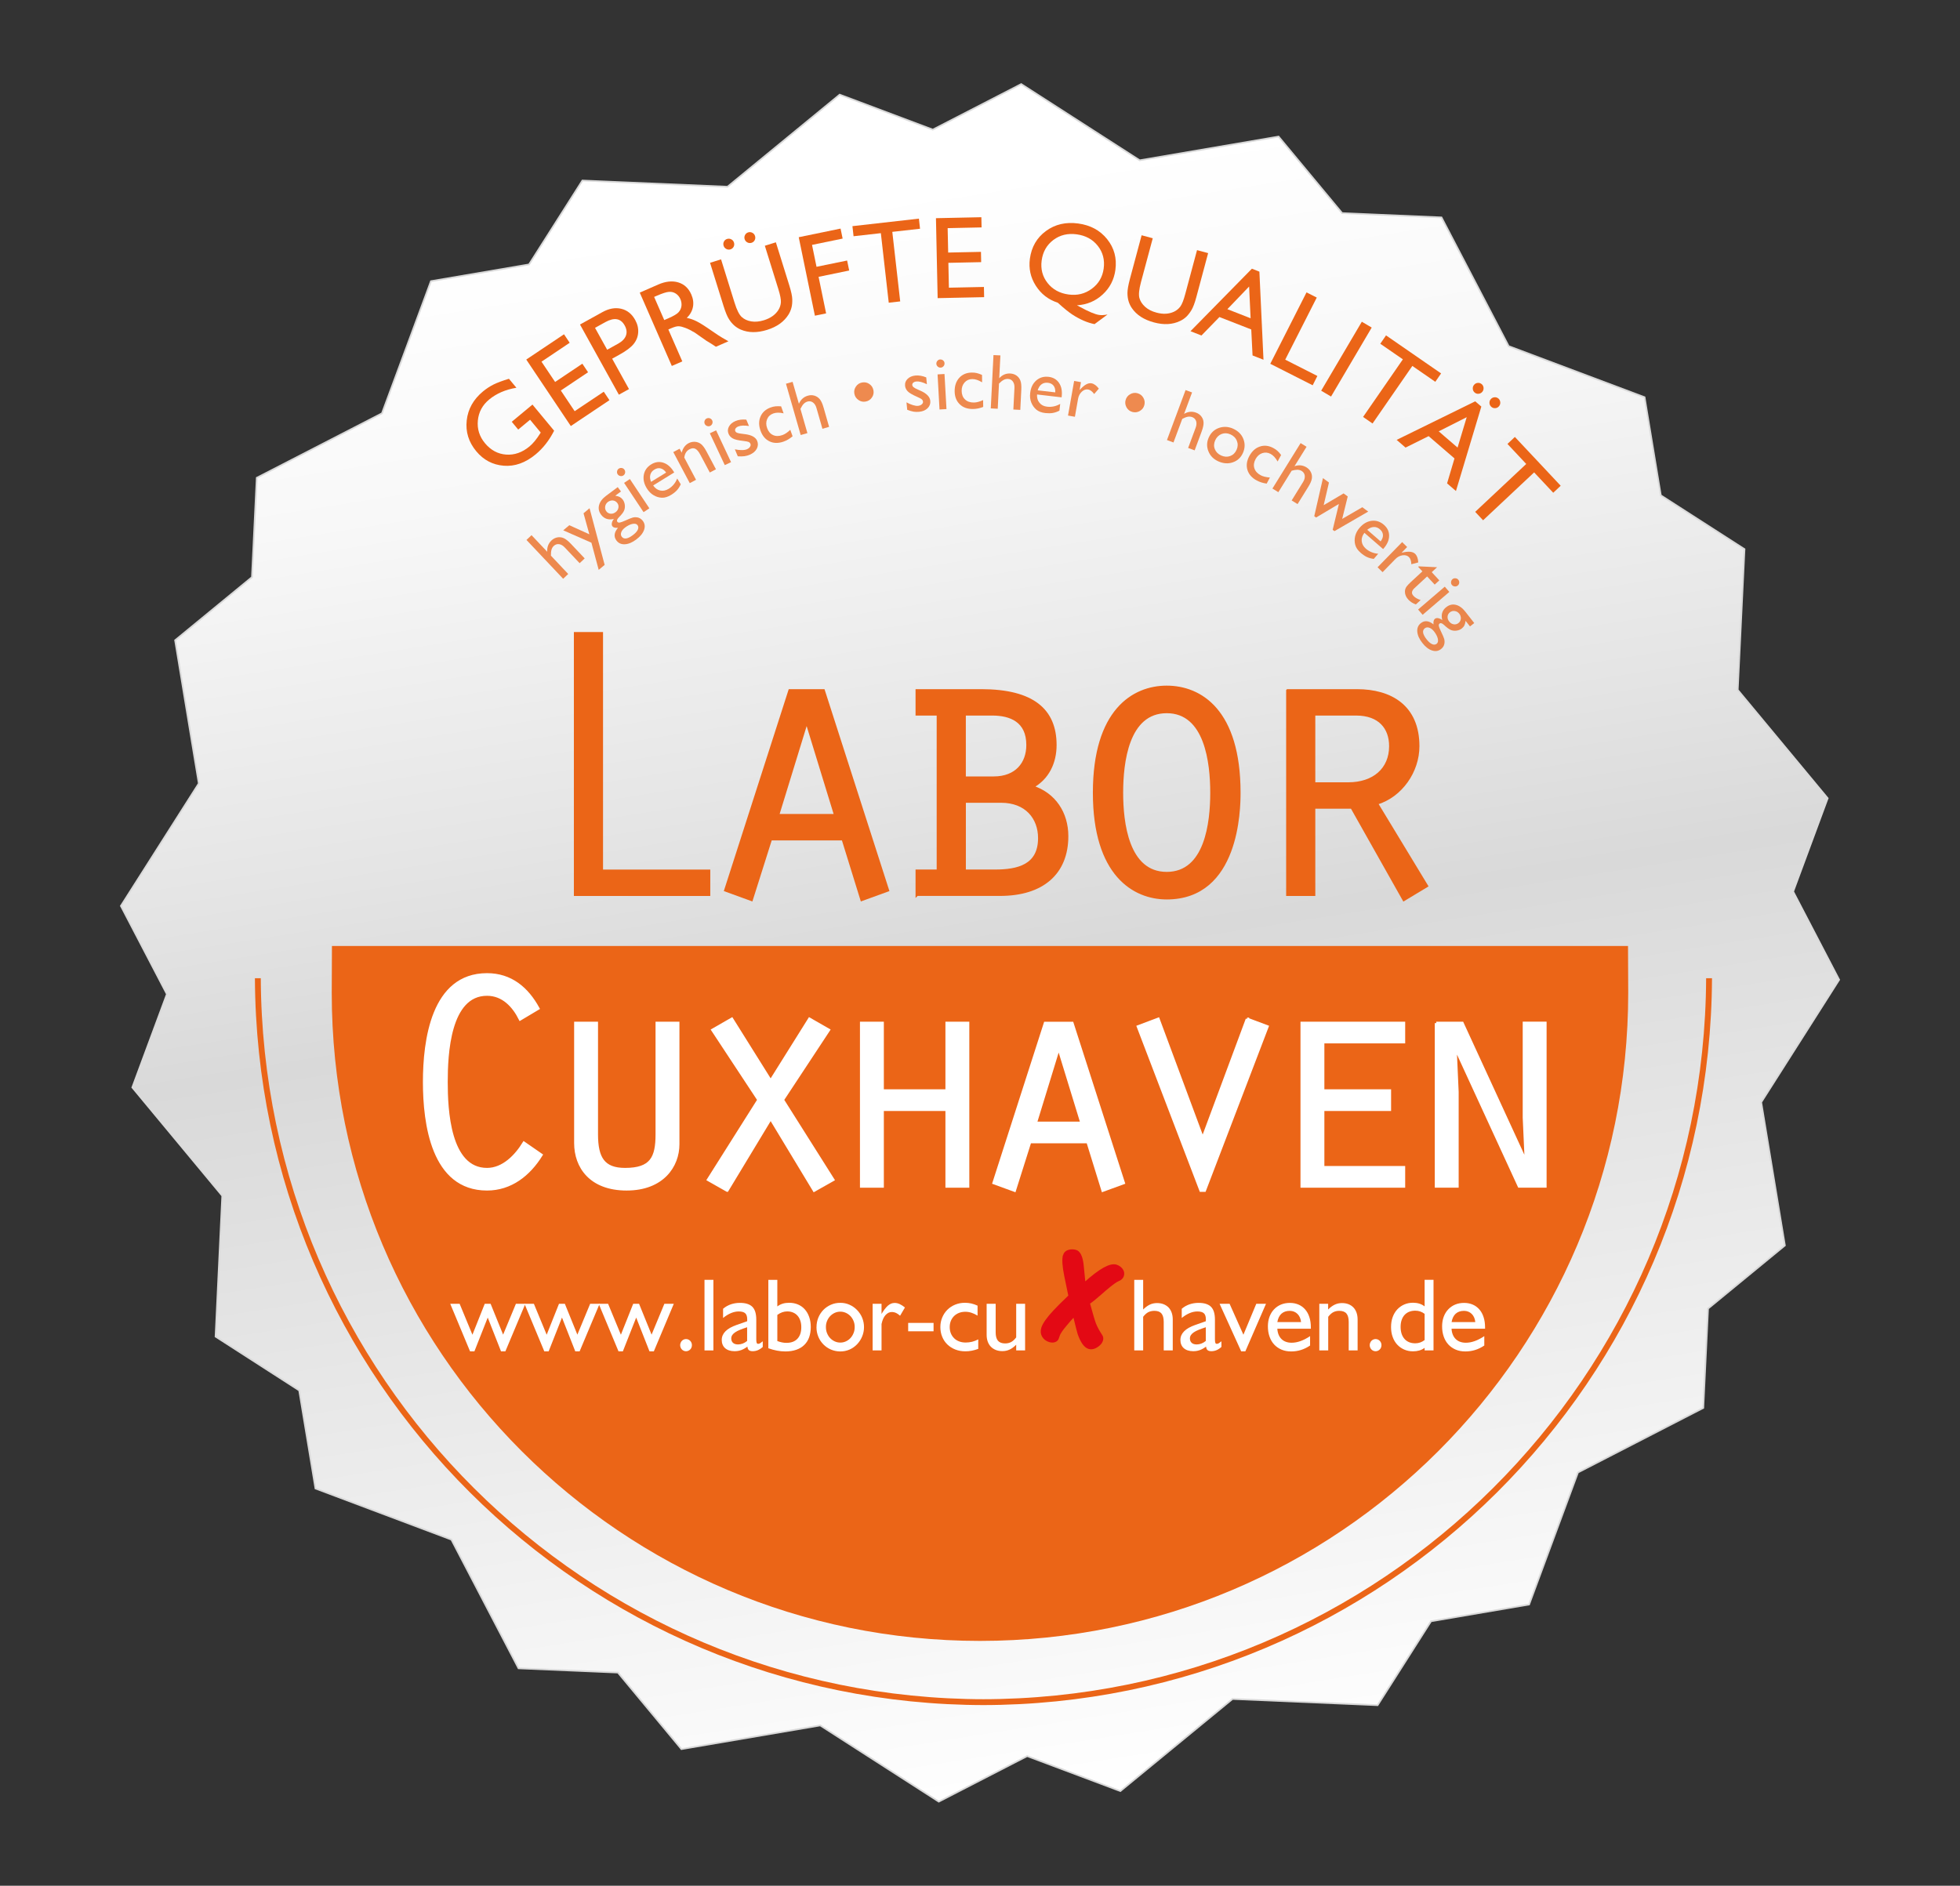 <svg xmlns="http://www.w3.org/2000/svg" xmlns:xlink="http://www.w3.org/1999/xlink" id="Ebene_1" viewBox="0 0 484.12 465.85"><rect x="0" y="0" width="484.12" height="465.85" fill="#333333" stroke="none"/><defs><style> .cls-1 { fill: none; stroke-width: 1.45px; } .cls-1, .cls-2 { stroke: #eb6517; } .cls-3 { fill: url(#Unbenannter_Verlauf_3); stroke: #d9d9d9; stroke-width: .41px; } .cls-4 { stroke: #fff; } .cls-4, .cls-2 { stroke-width: .72px; } .cls-4, .cls-5 { fill: #fff; } .cls-2, .cls-6 { fill: #eb6517; } .cls-7 { fill: #e30914; stroke: #e30914; stroke-width: .62px; } .cls-8 { opacity: .75; } </style><linearGradient id="Unbenannter_Verlauf_3" data-name="Unbenannter Verlauf 3" x1="275.29" y1="442.7" x2="208.84" y2="23.15" gradientUnits="userSpaceOnUse"><stop offset="0" stop-color="#fff"></stop><stop offset=".49" stop-color="#d9d9d9"></stop><stop offset=".6" stop-color="#e5e5e5"></stop><stop offset=".8" stop-color="#f8f8f8"></stop><stop offset=".94" stop-color="#fff"></stop></linearGradient></defs><g id="CUXHAFEN"><g><polygon class="cls-3" points="435.02 272.3 454.27 242.04 442.91 220.25 451.44 197.2 429.22 170.43 430.89 135.66 410.22 122.37 406.21 98.13 372.64 85.51 356.05 53.71 331.51 52.65 315.81 33.74 281.51 39.6 252.24 20.77 230.4 32.02 207.4 23.38 179.69 46.13 143.85 44.6 130.67 65.33 106.44 69.46 94.35 102.1 63.42 118.03 62.23 142.58 43.25 158.17 49.1 193.54 29.86 223.8 41.22 245.59 32.68 268.64 54.9 295.42 53.24 330.19 73.9 343.49 77.92 367.72 111.5 380.35 128.07 412.14 152.62 413.19 168.31 432.1 202.6 426.25 231.88 445.08 253.72 433.83 276.73 442.47 304.44 419.71 340.27 421.25 353.46 400.52 377.69 396.38 389.76 363.76 420.71 347.82 421.89 323.27 440.87 307.68 435.02 272.3"></polygon><path class="cls-6" d="M81.99,233.7c0,.64-.05,10.92-.05,11.55,0,88.43,71.68,160.12,160.11,160.12s160.12-71.68,160.12-160.12c0-.63-.04-10.91-.05-11.55H81.99Z"></path><g><path class="cls-2" d="M142.11,156.5h6.48v58.68h26.49v5.8h-32.97v-64.48Z"></path><path class="cls-2" d="M190.35,207.25l-4.74,14.98-6.38-2.32,15.85-49.3h8.31l15.85,49.3-6.38,2.32-4.64-14.98h-17.88ZM199.24,178.15l-7.16,23.3h14.31l-7.15-23.3Z"></path><path class="cls-2" d="M226.5,220.97v-5.8h5.22v-38.76h-5.22v-5.8h15.85c12.76,0,18.27,4.83,18.27,13.44,0,4.35-1.83,8.22-5.7,10.34,5.51,1.74,8.6,6.48,8.6,12.18,0,9.09-5.99,14.4-16.53,14.4h-20.49ZM245.45,192.17c5.6,0,8.41-3.58,8.41-8.12,0-5.99-4.25-7.64-8.8-7.64h-6.86v15.76h7.25ZM245.74,215.17c5.7,0,11.02-1.26,11.02-8.12,0-5.03-3.29-9.09-9.47-9.09h-9.08v17.21h7.54Z"></path><path class="cls-2" d="M306.06,195.84c0,4.06-.29,26-17.88,26-8.12,0-17.88-5.8-17.88-26s9.57-26.1,17.88-26.1,17.88,5.8,17.88,26.1ZM277.06,195.84c0,7.35,1.35,19.91,11.12,19.91s11.11-12.56,11.11-19.91-1.35-20.01-11.11-20.01-11.12,12.57-11.12,20.01Z"></path><path class="cls-2" d="M318.05,170.61h17.11c8.41,0,15.08,3.96,15.08,13.73,0,6.19-4.15,12.28-10.25,14.11l12.37,20.4-5.6,3.38-12.86-22.81h-9.38v21.56h-6.48v-50.36ZM333.03,193.62c6.28,0,10.44-3.58,10.44-9.28,0-4.54-2.71-7.93-8.51-7.93h-10.44v17.21h8.51Z"></path><path class="cls-4" d="M133.67,285.32c-3.02,4.87-7.51,8.43-13.38,8.43-13.46,0-15.47-16.24-15.47-26.45s2.01-26.53,15.47-26.53c5.88,0,9.9,3.4,12.61,8.35l-4.41,2.63c-1.62-3.25-4.25-6.11-8.2-6.11-9.44,0-10.06,14.85-10.06,21.66s.62,21.58,10.06,21.58c4.02,0,7.19-3.33,9.13-6.5l4.25,2.94Z"></path><path class="cls-4" d="M147.35,252.76v27.46c0,5.88,1.7,8.66,7.04,8.66,6.5,0,7.89-2.86,7.89-8.66v-27.46h5.18v29.93c0,5.33-3.79,11.06-12.68,11.06s-12.61-5.49-12.61-11.37v-29.62h5.18Z"></path><path class="cls-4" d="M179.6,294.06l-4.64-2.63,12.45-19.72-11.37-17.25,4.72-2.71,9.59,15.32,9.59-15.32,4.72,2.71-11.37,17.25,12.45,19.72-4.64,2.63-10.75-17.79-10.75,17.79Z"></path><path class="cls-4" d="M212.77,252.76h5.18v16.7h15.93v-16.7h5.18v40.29h-5.18v-18.95h-15.93v18.95h-5.18v-40.29Z"></path><path class="cls-4" d="M254.38,282.08l-3.79,11.99-5.1-1.86,12.68-39.44h6.65l12.68,39.44-5.1,1.86-3.71-11.99h-14.31ZM261.49,258.8l-5.72,18.64h11.44l-5.72-18.64Z"></path><path class="cls-4" d="M308.05,251.76l4.95,1.86-15.47,40.45h-.93l-15.47-40.45,4.95-1.86,10.98,29.55,10.99-29.55Z"></path><path class="cls-4" d="M321.58,252.76h25.14v4.64h-19.96v12.06h16.48v4.64h-16.48v14.31h19.96v4.64h-25.14v-40.29Z"></path><path class="cls-4" d="M354.75,252.76h6.42l15.62,33.95.15-.16-.47-10.44v-23.36h5.18v40.29h-6.42l-15.62-33.95-.15.15.47,10.52v23.28h-5.18v-40.29Z"></path></g><g><path class="cls-6" d="M126.41,104.19l5.11-4.24,5.35,6.45c-1.2,2.37-2.72,4.32-4.57,5.85-2.52,2.09-5.15,3.02-7.88,2.8-2.73-.22-4.99-1.41-6.78-3.57-1.89-2.27-2.67-4.81-2.36-7.62.31-2.81,1.64-5.18,3.99-7.14.86-.71,1.75-1.29,2.67-1.75.93-.45,2.18-.92,3.77-1.4l1.84,2.22c-2.69.45-4.93,1.42-6.72,2.9-1.67,1.38-2.6,3.11-2.8,5.19-.2,2.08.38,3.94,1.75,5.6,1.44,1.73,3.18,2.67,5.23,2.82,2.05.15,3.97-.52,5.77-2.01.87-.72,1.75-1.79,2.63-3.19l.15-.24-2.63-3.17-2.93,2.43-1.61-1.94Z"></path><path class="cls-6" d="M129.99,88.82l9.32-6.24,1.4,2.1-6.96,4.67,3.36,5.01,6.73-4.51,1.41,2.11-6.73,4.51,3.42,5.11,7.19-4.81,1.4,2.09-9.54,6.39-10.99-16.41Z"></path><path class="cls-6" d="M152.86,97.5l-9.6-17.33,5.49-3.04c1.65-.92,3.21-1.2,4.69-.85,1.48.35,2.63,1.27,3.46,2.78.56,1.01.8,2.04.73,3.09-.07,1.06-.45,2-1.13,2.84-.68.84-1.84,1.71-3.47,2.61l-1.83,1.01,4.16,7.51-2.49,1.38ZM149.53,79.57l-2.56,1.42,3,5.41,2.71-1.5c1.01-.56,1.65-1.23,1.93-2,.28-.78.18-1.6-.31-2.49-.98-1.78-2.57-2.05-4.77-.84Z"></path><path class="cls-6" d="M165.94,90.41l-7.92-18.12,4.54-1.99c1.83-.8,3.49-.98,4.96-.54,1.47.44,2.55,1.43,3.23,2.98.46,1.05.6,2.08.41,3.08-.19,1-.7,1.91-1.52,2.72.75.13,1.54.4,2.38.81.84.41,2.12,1.22,3.84,2.42,1.08.75,1.92,1.31,2.53,1.66l1.53.88-3.09,1.35-1.31-.85s-.13-.08-.25-.15l-.82-.5-1.38-.97-1.49-1.04c-.86-.51-1.61-.89-2.25-1.13-.64-.25-1.18-.39-1.63-.42-.44-.04-1.09.13-1.94.5l-.68.29,3.45,7.89-2.6,1.13ZM162.35,73.01l-.78.34,2.5,5.72.99-.43c1.32-.57,2.17-1.08,2.56-1.52.39-.44.62-.94.7-1.52.07-.57-.02-1.15-.27-1.73-.25-.57-.63-1.02-1.13-1.35-.51-.33-1.07-.47-1.7-.42-.63.05-1.58.35-2.86.91Z"></path><path class="cls-6" d="M188.92,60.71l2.72-.85,3.34,10.72c.45,1.45.69,2.58.71,3.38.02.81-.05,1.5-.21,2.09-.16.59-.4,1.15-.73,1.68-1.1,1.75-2.85,3.01-5.27,3.76-2.46.77-4.63.74-6.52-.07-.57-.25-1.09-.58-1.56-.98-.46-.4-.91-.91-1.33-1.57-.43-.65-.87-1.73-1.35-3.26l-3.34-10.69,2.72-.85,3.34,10.72c.55,1.78,1.14,2.95,1.76,3.52.62.57,1.41.93,2.37,1.09.96.16,2,.06,3.13-.29,1.6-.5,2.78-1.33,3.53-2.48.39-.62.61-1.27.65-1.95.04-.69-.17-1.77-.63-3.26l-3.34-10.72ZM179.59,59.03c.35-.11.7-.08,1.03.09.34.17.56.44.67.8.11.36.09.71-.08,1.03-.17.32-.43.54-.78.65-.36.11-.71.08-1.04-.1-.33-.18-.55-.44-.66-.79-.11-.36-.09-.7.08-1.03.17-.33.43-.54.77-.65ZM184.79,57.41c.35-.11.7-.08,1.03.09.34.17.56.44.67.8.11.36.09.7-.08,1.03-.17.32-.43.54-.78.65-.36.11-.71.08-1.04-.1-.33-.18-.55-.44-.66-.79-.11-.36-.08-.7.09-1.03.17-.33.43-.54.77-.65Z"></path><path class="cls-6" d="M197.29,58.6l10.33-2.13.51,2.47-7.56,1.56,1.11,5.41,7.56-1.55.51,2.47-7.56,1.56,1.86,9.03-2.77.57-3.99-19.38Z"></path><path class="cls-6" d="M210.55,55.87l16.42-1.86.28,2.5-6.85.77,1.95,17.18-2.83.32-1.95-17.18-6.74.76-.28-2.5Z"></path><path class="cls-6" d="M231.19,53.9l11.21-.24.05,2.52-8.38.18.13,6.03,8.1-.17.05,2.54-8.1.17.13,6.14,8.65-.18.05,2.52-11.48.24-.42-19.75Z"></path><path class="cls-6" d="M273.54,77.71l-3.19,2.36c-.87-.17-1.77-.45-2.69-.85-.92-.4-1.85-.9-2.77-1.5-.92-.6-2.13-1.58-3.62-2.94-2.32-.75-4.13-2.16-5.43-4.2-1.3-2.04-1.78-4.26-1.46-6.66.4-2.92,1.72-5.21,3.98-6.86,2.25-1.65,4.9-2.26,7.95-1.85,3.03.41,5.42,1.7,7.16,3.88,1.75,2.18,2.42,4.7,2.03,7.59-.33,2.42-1.38,4.45-3.14,6.07-1.76,1.63-3.88,2.52-6.35,2.67l.7.38c2.19,1.2,3.79,1.87,4.81,2.01.56.08,1.23.04,2.01-.11ZM265.94,57.89c-2.2-.3-4.12.16-5.76,1.39-1.63,1.23-2.6,2.92-2.89,5.08-.28,2.1.2,3.95,1.46,5.55,1.26,1.6,2.98,2.54,5.17,2.84,2.16.3,4.07-.17,5.75-1.41,1.67-1.23,2.65-2.89,2.94-4.99.29-2.14-.19-4.01-1.45-5.61-1.26-1.6-2.99-2.55-5.21-2.85Z"></path><path class="cls-6" d="M295.66,61.79l2.75.74-2.91,10.85c-.39,1.47-.8,2.55-1.21,3.23-.42.69-.85,1.24-1.29,1.66-.45.41-.95.76-1.51,1.02-1.87.9-4.02,1.02-6.46.36-2.49-.67-4.31-1.85-5.47-3.55-.35-.52-.61-1.07-.79-1.65-.18-.58-.28-1.26-.29-2.04,0-.77.19-1.93.6-3.47l2.9-10.82,2.75.74-2.91,10.84c-.48,1.8-.61,3.1-.39,3.91.22.81.7,1.54,1.42,2.19.72.65,1.66,1.13,2.8,1.43,1.62.44,3.06.36,4.3-.21.66-.31,1.19-.75,1.6-1.3.41-.56.81-1.59,1.21-3.09l2.91-10.85Z"></path><path class="cls-6" d="M309.22,66.38l1.85.73,1.01,21.76-2.7-1.06-.32-6.42-7.86-3.07-4.44,4.56-2.71-1.06,15.16-15.43ZM308.9,78.62l-.37-7.84-5.37,5.6,5.73,2.24Z"></path><path class="cls-6" d="M322.71,72.23l2.53,1.28-7.79,15.34,7.94,4.03-1.16,2.3-10.47-5.31,8.95-17.64Z"></path><path class="cls-6" d="M336.37,79.48l2.44,1.44-10.04,17.04-2.44-1.44,10.04-17.04Z"></path><path class="cls-6" d="M342.36,82.86l13.59,9.39-1.43,2.07-5.67-3.92-9.83,14.22-2.34-1.62,9.83-14.23-5.58-3.85,1.43-2.08Z"></path><path class="cls-6" d="M364.38,99.14l1.51,1.3-6.27,20.86-2.19-1.89,1.83-6.16-6.39-5.51-5.7,2.83-2.2-1.9,19.42-9.53ZM360.02,110.57l2.26-7.51-6.92,3.5,4.66,4.01ZM365.97,94.88c.28.24.44.55.47.93.03.38-.08.71-.32,1-.25.28-.55.44-.92.47-.36.03-.68-.07-.96-.31-.29-.25-.44-.56-.46-.93-.03-.38.08-.7.32-.98.25-.29.55-.44.92-.47.37-.03.69.08.96.31ZM370.1,98.44c.28.24.43.55.47.93.03.37-.08.71-.32.99-.25.29-.55.45-.92.47-.36.03-.68-.07-.96-.31-.29-.25-.44-.56-.47-.93-.03-.38.08-.7.32-.98.25-.28.55-.44.92-.47.37-.03.69.08.96.31Z"></path><path class="cls-6" d="M374.18,107.95l11.31,12.05-1.84,1.73-4.72-5.03-12.61,11.83-1.95-2.08,12.61-11.83-4.64-4.95,1.84-1.73Z"></path></g><path class="cls-1" d="M63.69,241.66c.43,98.84,80.68,178.84,179.62,178.84h-.79c98.94,0,179.18-79.99,179.62-178.84"></path><g class="cls-8"><path class="cls-6" d="M130.04,133.39l1.25-1.18,3.88,4.1c-.08-1.13.27-2.05,1.04-2.79.42-.4.9-.65,1.43-.76.53-.1,1.06-.05,1.57.17.51.22,1.11.69,1.81,1.42l3.4,3.6-1.25,1.18-3.69-3.9c-.44-.46-.9-.73-1.39-.8-.49-.06-.93.08-1.3.43-.28.26-.47.57-.57.95-.11.37-.15.86-.14,1.46l4.27,4.53-1.25,1.18-9.05-9.58Z"></path><path class="cls-6" d="M144.15,126.79l1.47-1.24,3.73,14-1.47,1.23-1.8-6.71-6.96-3.06,1.5-1.26,4.95,2.24-1.44-5.2Z"></path><path class="cls-6" d="M148.47,127.15c-.55-.74-.72-1.53-.5-2.36.22-.84.8-1.61,1.74-2.31l2.87-2.14.8,1.07-1.41,1.05c.48.07.86.19,1.13.33.27.15.52.37.74.66.27.37.43.8.49,1.3.06.51,0,.97-.19,1.4-.18.43-.61.98-1.27,1.64-.46.46-.59.84-.38,1.12.12.16.32.22.59.18.27-.04.7-.2,1.29-.46.99-.45,1.65-.71,1.97-.79.32-.08.66-.09,1-.04.58.08,1.06.38,1.44.88.5.66.59,1.41.3,2.24-.3.83-.93,1.62-1.92,2.35-.99.74-1.93,1.14-2.82,1.18-.89.05-1.58-.26-2.08-.93-.71-.94-.58-1.99.38-3.13-.69.05-1.14-.07-1.36-.36-.17-.22-.22-.5-.15-.83.06-.33.23-.67.51-1-1.36.31-2.42-.04-3.18-1.06ZM150.15,124.01c-.37.28-.59.64-.67,1.09-.08.45.02.85.28,1.21.27.36.62.55,1.05.6.43.04.84-.09,1.24-.38.39-.29.62-.65.7-1.09.08-.43-.01-.83-.28-1.18-.27-.36-.63-.57-1.07-.62-.44-.04-.86.08-1.26.37ZM154.37,130.35c-.46.35-.77.73-.92,1.14-.15.42-.11.78.12,1.09.53.71,1.45.59,2.74-.38.61-.45,1.02-.9,1.22-1.33.2-.43.18-.81-.06-1.14-.24-.32-.65-.42-1.23-.31-.58.11-1.2.42-1.87.92Z"></path><path class="cls-6" d="M152.83,115.78c.24-.16.49-.21.77-.16.28.05.49.19.65.43.15.23.2.48.15.76-.06.28-.2.5-.44.65-.22.15-.47.19-.75.13-.28-.06-.5-.2-.65-.43-.15-.22-.19-.47-.14-.75.06-.28.19-.5.41-.64ZM154.15,119.29l1.43-.95,4.81,7.23-1.43.95-4.81-7.23Z"></path><path class="cls-6" d="M166.53,116.72l-5.2,3.21c.47.68,1.06,1.1,1.75,1.25.69.15,1.39,0,2.08-.42.96-.59,1.67-1.44,2.11-2.55l.88,1.43c-.27.58-.58,1.07-.94,1.46-.36.4-.84.79-1.43,1.15-.82.5-1.58.74-2.29.71-.71-.03-1.4-.23-2.05-.62-.65-.38-1.21-.95-1.68-1.7-.69-1.13-.94-2.23-.74-3.33.2-1.1.81-1.96,1.83-2.59.98-.6,1.97-.74,2.98-.42,1.01.33,1.87,1.06,2.58,2.22l.12.19ZM160.82,119.03l3.72-2.29c-.4-.56-.85-.9-1.36-1.03-.51-.13-1.02-.03-1.55.3-.53.32-.86.74-1,1.27-.14.52-.08,1.11.18,1.75Z"></path><path class="cls-6" d="M167.86,110.85l.52.98c.28-1.11.85-1.89,1.71-2.35.48-.25.99-.36,1.53-.34.54.03,1.04.2,1.48.52.44.32.91.94,1.41,1.88l2.33,4.39-1.52.8-2.32-4.37c-.42-.78-.83-1.28-1.25-1.49-.42-.21-.91-.17-1.47.13-.72.38-1.14,1.06-1.26,2.05l2.9,5.48-1.55.82-4.07-7.67,1.55-.82Z"></path><path class="cls-6" d="M174.55,103.38c.26-.12.52-.14.78-.04.26.09.46.26.58.52.12.25.13.51.03.78-.1.27-.27.46-.53.58-.24.11-.49.12-.76.02-.27-.1-.46-.27-.58-.52-.11-.24-.12-.49-.03-.77.1-.27.26-.46.5-.57ZM175.33,107.04l1.55-.73,3.69,7.86-1.55.73-3.69-7.86Z"></path><path class="cls-6" d="M182.23,112.71l-.72-1.71c.58.13,1.14.19,1.69.19.55,0,.99-.07,1.3-.21.33-.14.58-.34.75-.6.17-.26.2-.51.11-.73-.1-.24-.26-.39-.48-.48-.22-.09-.64-.17-1.27-.24-1.26-.14-2.14-.34-2.62-.62-.48-.27-.83-.64-1.03-1.12-.26-.62-.23-1.22.09-1.81.32-.59.85-1.04,1.6-1.36.78-.33,1.68-.45,2.69-.35l.66,1.57c-1.18-.17-2.07-.13-2.66.12-.31.13-.53.3-.66.51-.13.21-.15.42-.06.64.08.18.24.33.48.42.24.1.63.17,1.16.23l.7.09c1.65.19,2.67.75,3.06,1.66.27.65.24,1.3-.09,1.94-.34.64-.91,1.12-1.71,1.47-.48.2-.92.33-1.33.38-.42.06-.96.07-1.64.03Z"></path><path class="cls-6" d="M195.2,106.18l.57,1.6c-.7.59-1.44,1.03-2.22,1.31-1.28.45-2.44.44-3.47-.05-1.03-.49-1.78-1.37-2.23-2.64-.46-1.29-.46-2.46,0-3.51.46-1.05,1.3-1.8,2.5-2.23.42-.15.81-.24,1.18-.28.37-.04.83-.04,1.4,0l.62,1.73c-1-.23-1.86-.22-2.55.03-.73.26-1.24.73-1.52,1.41-.29.68-.29,1.42,0,2.21.3.84.79,1.41,1.47,1.72.68.31,1.45.31,2.31,0,.62-.22,1.27-.66,1.95-1.31Z"></path><path class="cls-6" d="M194.12,94.8l1.65-.47,1.56,5.42c.45-1.04,1.18-1.7,2.21-2,.55-.16,1.09-.17,1.62-.01.52.16.96.45,1.32.87.36.43.67,1.12.95,2.09l1.36,4.75-1.65.48-1.48-5.16c-.17-.61-.47-1.06-.87-1.35-.41-.29-.85-.36-1.34-.22-.36.11-.68.3-.95.58-.26.28-.53.69-.79,1.24l1.72,5.98-1.66.47-3.64-12.68Z"></path><path class="cls-6" d="M211.03,97.29c-.12-.65,0-1.25.38-1.8.38-.55.88-.88,1.53-1,.66-.12,1.26,0,1.8.38.54.37.87.89,1,1.54.12.65,0,1.25-.38,1.79-.37.55-.89.88-1.54,1-.64.12-1.24,0-1.79-.39-.55-.38-.88-.89-1-1.53Z"></path><path class="cls-6" d="M224.08,101.23l-.18-1.84c.52.29,1.04.52,1.56.68.53.16.96.23,1.3.19.36-.04.65-.15.9-.36.24-.2.35-.42.32-.66-.03-.25-.13-.45-.31-.6-.18-.15-.56-.35-1.15-.61-1.16-.51-1.94-.96-2.32-1.36-.38-.4-.6-.86-.65-1.37-.06-.67.14-1.23.62-1.7.48-.47,1.12-.75,1.94-.83.85-.08,1.74.08,2.67.46l.16,1.69c-1.07-.52-1.93-.74-2.58-.68-.33.03-.59.13-.78.29-.19.16-.27.36-.25.59.02.2.13.38.33.54.2.17.55.36,1.04.57l.65.29c1.52.67,2.33,1.5,2.43,2.5.07.71-.15,1.32-.66,1.82-.51.51-1.2.8-2.07.89-.51.05-.97.04-1.39-.03-.41-.07-.93-.22-1.57-.46Z"></path><path class="cls-6" d="M232.22,88.8c.28-.01.53.07.74.25.21.18.33.42.34.7.01.28-.07.52-.26.73-.19.21-.43.33-.71.34-.26.01-.5-.08-.71-.26-.21-.2-.33-.42-.34-.7-.01-.26.08-.5.26-.72.19-.22.42-.33.68-.34ZM231.58,92.49l1.71-.1.49,8.67-1.72.1-.48-8.67Z"></path><path class="cls-6" d="M242.83,98.83l.02,1.7c-.86.33-1.7.5-2.53.51-1.36.01-2.45-.37-3.27-1.17-.82-.8-1.24-1.87-1.25-3.22-.01-1.36.37-2.47,1.14-3.32.78-.84,1.81-1.28,3.09-1.29.44,0,.85.03,1.21.12.36.08.8.23,1.32.46l.02,1.83c-.88-.54-1.69-.81-2.43-.8-.77,0-1.41.29-1.9.84-.49.55-.73,1.24-.72,2.09.01.88.29,1.59.83,2.1.54.52,1.27.77,2.19.76.66,0,1.42-.21,2.27-.6Z"></path><path class="cls-6" d="M245.39,87.72l1.71.08-.29,5.64c.76-.84,1.67-1.23,2.73-1.17.58.03,1.09.2,1.54.51.44.31.76.73.96,1.25.2.52.27,1.28.22,2.29l-.25,4.94-1.71-.09.27-5.36c.03-.63-.1-1.16-.39-1.56-.29-.4-.69-.62-1.2-.64-.38-.02-.74.06-1.08.24-.34.18-.73.48-1.15.91l-.31,6.22-1.72-.09.67-13.17Z"></path><path class="cls-6" d="M262.22,98.16l-6.07-.71c-.05.83.15,1.52.6,2.06.45.55,1.08.87,1.89.96,1.13.13,2.2-.1,3.23-.69l-.19,1.67c-.57.29-1.12.48-1.65.57-.53.09-1.15.09-1.84.02-.95-.11-1.7-.4-2.24-.86-.54-.47-.95-1.05-1.23-1.75-.28-.71-.37-1.5-.26-2.37.15-1.32.65-2.33,1.49-3.07.84-.73,1.85-1.03,3.04-.9,1.14.13,2.01.64,2.6,1.52.59.88.8,1.99.65,3.34l-.03.22ZM256.31,96.43l4.34.5c.04-.69-.1-1.23-.42-1.65-.32-.41-.79-.65-1.4-.72-.61-.07-1.14.06-1.57.38-.43.32-.75.82-.95,1.49Z"></path><path class="cls-6" d="M267,94.41l-.34,1.96.12-.13c1.05-1.18,1.99-1.69,2.8-1.55.64.11,1.25.55,1.83,1.32l-1.15,1.33c-.49-.66-.99-1.04-1.49-1.12-.54-.1-1.06.08-1.55.53-.49.45-.8,1.03-.93,1.74l-.79,4.47-1.7-.3,1.51-8.55,1.7.3Z"></path><path class="cls-6" d="M278.02,98.85c.17-.64.54-1.12,1.12-1.46.57-.33,1.18-.42,1.81-.25.65.18,1.13.55,1.46,1.12.33.57.41,1.18.24,1.82-.17.64-.54,1.12-1.12,1.45-.57.33-1.18.41-1.82.24-.64-.17-1.12-.54-1.45-1.12-.33-.58-.41-1.18-.24-1.81Z"></path><path class="cls-6" d="M292.83,96.36l1.61.59-1.97,5.29c.98-.57,1.96-.67,2.96-.3.54.2.98.52,1.31.95.33.43.51.93.54,1.48.03.55-.13,1.31-.48,2.25l-1.72,4.64-1.61-.6,1.87-5.03c.22-.6.25-1.13.1-1.6-.16-.47-.48-.8-.95-.98-.36-.13-.72-.16-1.1-.1-.38.07-.84.25-1.37.53l-2.17,5.83-1.61-.6,4.6-12.36Z"></path><path class="cls-6" d="M304.65,105.94c1.2.55,2.03,1.39,2.47,2.52.44,1.14.4,2.3-.13,3.47-.52,1.14-1.35,1.9-2.5,2.29-1.15.39-2.34.3-3.57-.25-1.19-.54-2-1.37-2.45-2.5-.45-1.13-.42-2.26.1-3.41.53-1.16,1.36-1.94,2.52-2.35,1.16-.4,2.34-.33,3.56.22ZM303.92,107.31c-.75-.34-1.48-.37-2.18-.1-.71.28-1.23.79-1.58,1.55-.34.76-.38,1.49-.1,2.19.28.7.8,1.23,1.57,1.58.77.34,1.51.39,2.22.13.71-.26,1.24-.77,1.58-1.53.34-.75.37-1.49.08-2.21-.28-.72-.82-1.26-1.59-1.61Z"></path><path class="cls-6" d="M313.67,117.97l-.8,1.5c-.91-.13-1.73-.38-2.45-.77-1.2-.65-1.96-1.51-2.3-2.6-.33-1.1-.18-2.24.46-3.43.65-1.2,1.51-1.99,2.6-2.35,1.09-.37,2.2-.25,3.33.36.4.21.73.44,1,.68.27.24.59.59.93,1.04l-.87,1.61c-.5-.9-1.08-1.53-1.74-1.88-.68-.36-1.37-.42-2.07-.18-.7.25-1.24.74-1.64,1.48-.42.78-.52,1.53-.29,2.25.23.71.74,1.29,1.55,1.72.58.31,1.34.5,2.27.57Z"></path><path class="cls-6" d="M321.26,109.47l1.46.9-2.98,4.8c1.07-.37,2.06-.27,2.96.29.49.31.86.7,1.09,1.19.24.49.32,1.01.24,1.56-.08.55-.38,1.26-.92,2.11l-2.61,4.21-1.46-.9,2.83-4.57c.33-.54.47-1.06.41-1.55-.06-.49-.31-.87-.74-1.15-.32-.2-.68-.3-1.06-.31-.38,0-.87.07-1.45.25l-3.28,5.29-1.46-.9,6.95-11.21Z"></path><path class="cls-6" d="M336.47,125.29l1.48,1.09-8.34,4.83-.44-.33,1.54-6.39-5.64,3.36-.45-.33,2.15-9.41,1.48,1.1-1.3,5.59,4.92-2.91,1.02.76-1.37,5.54,4.96-2.88Z"></path><path class="cls-6" d="M341.62,135.63l-4.61-4c-.51.65-.74,1.34-.67,2.05.07.71.41,1.33,1.02,1.86.85.74,1.88,1.16,3.06,1.26l-1.1,1.27c-.63-.08-1.19-.23-1.68-.46-.49-.23-1-.57-1.53-1.03-.72-.62-1.18-1.28-1.36-1.97-.19-.68-.2-1.4-.03-2.14.17-.74.54-1.44,1.12-2.11.87-1,1.86-1.56,2.96-1.7,1.11-.13,2.11.19,3.02.98.87.76,1.3,1.66,1.29,2.72,0,1.06-.46,2.1-1.34,3.12l-.14.16ZM337.71,130.88l3.3,2.87c.42-.55.61-1.08.58-1.6-.03-.52-.28-.98-.75-1.39-.46-.4-.97-.59-1.51-.57-.54.02-1.08.25-1.62.69Z"></path><path class="cls-6" d="M347.57,135.13l-1.39,1.43.17-.04c1.53-.38,2.59-.28,3.19.3.47.46.72,1.16.77,2.12l-1.71.45c-.03-.82-.23-1.41-.59-1.77-.4-.39-.93-.53-1.59-.44-.66.1-1.24.4-1.75.92l-3.17,3.25-1.24-1.21,6.07-6.22,1.23,1.21Z"></path><path class="cls-6" d="M350.44,139.91l4.52.22-1.32,1.22,1.87,2.02-1.14,1.05-1.87-2.02-3.12,2.89c-.73.67-.82,1.32-.25,1.92.42.45,1.01.79,1.77,1.02l-1.18,1.09c-.72-.24-1.35-.64-1.88-1.21-.53-.58-.81-1.21-.82-1.91,0-.21.01-.42.07-.61.05-.2.16-.42.31-.66.16-.24.53-.63,1.1-1.17l2.83-2.61-1.03-1.11.12-.12Z"></path><path class="cls-6" d="M356.86,144.93l1.12,1.3-6.59,5.65-1.12-1.3,6.59-5.65ZM360.18,143.2c.19.21.27.46.25.74-.02.28-.13.51-.35.7-.21.18-.46.26-.75.23-.28-.02-.52-.14-.7-.35-.17-.2-.25-.45-.22-.73.03-.29.14-.52.34-.7.2-.17.44-.25.73-.23.28.02.52.13.69.33Z"></path><path class="cls-6" d="M357.24,149.98c.72-.57,1.51-.76,2.35-.56.84.2,1.62.76,2.34,1.68l2.21,2.82-1.05.83-1.09-1.38c-.06.48-.16.86-.3,1.14-.14.28-.36.53-.65.76-.36.28-.78.45-1.29.52-.5.07-.97.01-1.4-.16-.43-.18-.99-.59-1.67-1.23-.48-.45-.85-.56-1.13-.35-.16.13-.21.32-.17.59.05.27.22.7.5,1.28.47.98.75,1.63.84,1.96.09.32.1.66.06,1-.07.58-.35,1.07-.85,1.46-.65.51-1.39.63-2.23.35-.84-.27-1.64-.89-2.39-1.86-.77-.98-1.18-1.91-1.25-2.79-.07-.89.23-1.59.88-2.1.93-.73,1.97-.62,3.13.31-.07-.68.05-1.14.33-1.37.22-.17.49-.23.82-.17.33.06.67.22,1.01.48-.34-1.35-.02-2.42.98-3.2ZM354.19,155.96c-.36-.45-.75-.75-1.17-.89-.42-.14-.78-.09-1.09.14-.7.55-.56,1.46.44,2.73.47.6.93,1,1.36,1.19.43.19.81.16,1.13-.09.31-.25.41-.66.29-1.23-.13-.58-.45-1.19-.96-1.85ZM360.42,151.59c-.29-.37-.66-.58-1.1-.64-.45-.07-.85.04-1.19.31-.35.27-.54.63-.58,1.06-.03.43.1.85.41,1.23.3.38.67.61,1.1.68.43.07.83-.03,1.18-.31.36-.28.55-.64.59-1.09.03-.44-.1-.86-.4-1.24Z"></path></g></g><g><g><path class="cls-5" d="M111.21,322.09h2.32l3.16,7.64,3.04-7.64h1.45l3.09,7.62,3.16-7.62h2.33l-4.93,11.74h-1.08l-3.28-8.34-3.29,8.34h-1.08l-4.89-11.74Z"></path><path class="cls-5" d="M129.55,322.09h2.32l3.16,7.64,3.04-7.64h1.45l3.09,7.62,3.16-7.62h2.33l-4.93,11.74h-1.08l-3.28-8.34-3.29,8.34h-1.08l-4.89-11.74Z"></path><path class="cls-5" d="M147.88,322.09h2.32l3.16,7.64,3.04-7.64h1.45l3.09,7.62,3.16-7.62h2.33l-4.93,11.74h-1.08l-3.28-8.34-3.29,8.34h-1.08l-4.89-11.74Z"></path><path class="cls-5" d="M168,332.31c0-.21.04-.41.12-.59.07-.19.18-.35.3-.48.13-.13.28-.24.46-.32s.37-.12.57-.12.39.04.57.12.33.19.46.32c.13.13.23.29.31.48s.11.38.11.59-.04.4-.11.59-.18.34-.31.47-.28.24-.46.32-.37.12-.57.12-.4-.04-.57-.12-.33-.18-.46-.32c-.13-.13-.23-.29-.3-.47-.08-.18-.12-.38-.12-.59Z"></path><path class="cls-5" d="M174.01,316.17h2.2v17.44h-2.2v-17.44Z"></path><path class="cls-5" d="M184.62,332.66c-.54.4-1.06.69-1.56.87-.5.18-1.04.27-1.63.27-.51,0-.96-.07-1.35-.2-.39-.13-.72-.32-.99-.56-.27-.24-.47-.53-.61-.87-.14-.34-.21-.72-.21-1.15,0-1.61,1.22-2.85,3.65-3.7l2.62-.92c.02-.09.02-.17.02-.25v-.22c0-.7-.16-1.2-.49-1.5-.32-.3-.86-.45-1.6-.45-.62,0-1.25.13-1.9.4-.65.27-1.31.67-1.97,1.21v-2.27c.57-.49,1.21-.86,1.92-1.1.71-.24,1.45-.36,2.22-.36.73,0,1.35.08,1.86.25.52.17.94.42,1.26.75.32.34.56.77.71,1.29.15.52.23,1.14.23,1.84v4.87c0,.37.03.66.09.84.06.19.18.28.36.28s.36-.06.54-.17c.18-.12.38-.27.61-.46v1.4c-.41.37-.81.63-1.22.8-.41.17-.83.25-1.26.25s-.74-.09-.94-.26c-.21-.17-.33-.47-.37-.89ZM184.54,327.88c-.66.22-1.23.42-1.72.62-.49.2-.9.4-1.22.62-.32.22-.57.45-.73.69-.16.25-.25.52-.25.83,0,.47.15.84.44,1.1.29.26.7.39,1.23.39.38,0,.76-.07,1.14-.21.38-.14.75-.36,1.11-.65v-3.38Z"></path><path class="cls-5" d="M189.77,316.17h2.23v6.57c.42-.32.87-.54,1.35-.69.47-.14,1-.21,1.57-.21.8,0,1.52.14,2.18.42.66.28,1.22.68,1.68,1.2.47.52.83,1.15,1.09,1.89.26.74.39,1.57.39,2.49s-.14,1.79-.41,2.54c-.27.75-.68,1.38-1.21,1.89-.53.52-1.19.91-1.97,1.18-.78.27-1.67.41-2.67.41-.7,0-1.4-.07-2.09-.2-.69-.13-1.4-.33-2.13-.59v-16.91ZM192,331.29c.79.3,1.54.45,2.24.45,1.17,0,2.07-.33,2.71-1,.64-.67.97-1.63.97-2.87,0-.61-.08-1.15-.25-1.63-.16-.48-.39-.89-.7-1.23-.3-.34-.66-.59-1.09-.77-.43-.18-.9-.27-1.43-.27-.43,0-.84.07-1.24.21-.4.14-.8.36-1.21.65v6.47Z"></path><path class="cls-5" d="M201.68,327.84c0-.83.15-1.61.45-2.34.3-.73.72-1.36,1.24-1.9.53-.54,1.15-.97,1.87-1.28.72-.32,1.49-.47,2.32-.47s1.54.15,2.24.46c.7.3,1.33.74,1.88,1.3.57.59,1,1.24,1.29,1.96.29.72.44,1.48.44,2.28s-.15,1.57-.46,2.31c-.3.74-.73,1.39-1.28,1.96-.56.57-1.2,1.01-1.89,1.3-.69.29-1.44.44-2.23.44s-1.59-.16-2.31-.47c-.72-.31-1.34-.74-1.87-1.28-.53-.54-.95-1.17-1.25-1.9-.3-.73-.45-1.51-.45-2.35ZM204,327.84c0,.54.09,1.04.28,1.51.19.47.44.87.76,1.21.32.34.7.61,1.13.81.43.2.89.3,1.39.3s.95-.1,1.38-.3c.43-.2.81-.47,1.13-.82s.57-.75.76-1.22c.19-.46.28-.96.28-1.5s-.09-1.03-.28-1.49c-.19-.46-.44-.86-.76-1.2-.32-.34-.7-.61-1.13-.81-.44-.2-.9-.3-1.38-.3s-.96.1-1.39.3c-.43.2-.8.47-1.13.81-.32.34-.57.74-.76,1.2-.19.46-.28.96-.28,1.49Z"></path><path class="cls-5" d="M215.54,322.09h2.2v2.5c.27-.45.53-.84.79-1.18.26-.34.51-.62.77-.85.26-.22.53-.39.8-.51s.57-.17.89-.17c.41,0,.81.09,1.23.28.41.19.84.47,1.3.84l-1.2,2.04c-.34-.31-.68-.54-1-.69-.32-.15-.68-.23-1.06-.23-.57,0-1.09.26-1.54.76-.46.51-.78,1.24-.98,2.21v6.51h-2.2v-11.52Z"></path><path class="cls-5" d="M224.32,326.81h6.27v2.07h-6.27v-2.07Z"></path><path class="cls-5" d="M241.64,333.22c-1.09.41-2.16.61-3.19.61-.91,0-1.74-.15-2.5-.45-.76-.3-1.41-.72-1.96-1.25s-.97-1.17-1.27-1.9c-.3-.73-.45-1.53-.45-2.39s.15-1.61.45-2.34c.3-.73.72-1.37,1.25-1.91.54-.54,1.18-.97,1.93-1.28.75-.31,1.56-.47,2.45-.47.53,0,1.05.06,1.56.17.51.12,1.03.3,1.55.54v2.46c-.52-.32-1.03-.55-1.52-.71-.49-.16-1-.24-1.52-.24-.58,0-1.11.1-1.58.29-.47.19-.87.46-1.21.79-.33.34-.59.73-.78,1.2-.18.46-.27.96-.27,1.5s.09,1.06.27,1.52c.19.46.45.87.79,1.21.34.35.76.61,1.24.8.49.19,1.04.29,1.64.29.54,0,1.07-.07,1.59-.19.51-.13,1.02-.33,1.52-.59v2.34Z"></path><path class="cls-5" d="M249.38,333.39c-.54.26-1.14.39-1.78.39-.6,0-1.14-.09-1.62-.28-.48-.19-.89-.46-1.23-.8-.34-.35-.6-.77-.78-1.27-.18-.5-.27-1.06-.27-1.7v-7.64h2.23v7.06c0,.93.19,1.62.56,2.06.38.44.97.67,1.77.67.58,0,1.07-.12,1.5-.35.42-.23.84-.61,1.24-1.14v-8.3h2.2v11.52h-2.2v-1.41c-.54.54-1.08.94-1.63,1.2Z"></path><path class="cls-5" d="M280.16,316.17h2.2v7.33c.54-.54,1.09-.94,1.63-1.2.54-.26,1.14-.39,1.79-.39.6,0,1.14.09,1.62.28.48.19.89.46,1.23.8.33.35.59.78.77,1.28.18.5.27,1.07.27,1.7v7.63h-2.23v-7.04c0-.94-.19-1.63-.55-2.07-.37-.44-.95-.66-1.75-.66-.58,0-1.09.12-1.53.34-.43.23-.85.61-1.25,1.13v8.3h-2.2v-17.44Z"></path><path class="cls-5" d="M297.91,332.66c-.54.4-1.06.69-1.56.87-.5.18-1.04.27-1.63.27-.51,0-.96-.07-1.35-.2-.39-.13-.72-.32-.99-.56-.27-.24-.47-.53-.61-.87-.14-.34-.21-.72-.21-1.15,0-1.61,1.22-2.85,3.65-3.7l2.62-.92c.02-.09.02-.17.02-.25v-.22c0-.7-.16-1.2-.49-1.5-.32-.3-.86-.45-1.6-.45-.62,0-1.25.13-1.9.4-.65.27-1.31.67-1.97,1.21v-2.27c.57-.49,1.21-.86,1.92-1.1.71-.24,1.45-.36,2.22-.36.73,0,1.35.08,1.86.25.52.17.94.42,1.26.75.32.34.56.77.71,1.29.15.52.23,1.14.23,1.84v4.87c0,.37.03.66.09.84.06.19.18.28.36.28s.36-.06.54-.17c.18-.12.38-.27.61-.46v1.4c-.41.37-.81.63-1.22.8-.41.17-.83.25-1.26.25s-.74-.09-.94-.26c-.21-.17-.33-.47-.37-.89ZM297.83,327.88c-.66.22-1.23.42-1.72.62-.49.2-.9.4-1.22.62-.32.22-.57.45-.73.69-.16.25-.25.52-.25.83,0,.47.15.84.44,1.1s.7.39,1.23.39c.38,0,.76-.07,1.14-.21.38-.14.75-.36,1.11-.65v-3.38Z"></path><path class="cls-5" d="M301.26,322.09h2.45l3.41,7.64,3.18-7.64h2.4l-5.1,11.74h-1.03l-5.33-11.74Z"></path><path class="cls-5" d="M323.6,332.39c-.74.5-1.5.87-2.27,1.11-.77.24-1.57.36-2.41.36-.89,0-1.68-.15-2.39-.45-.7-.3-1.31-.72-1.81-1.26s-.88-1.19-1.15-1.96c-.27-.77-.4-1.61-.4-2.53,0-.86.13-1.64.39-2.35.26-.71.63-1.32,1.11-1.83.48-.51,1.05-.91,1.71-1.19.67-.28,1.4-.42,2.21-.42s1.49.14,2.13.41c.64.27,1.18.67,1.64,1.19.46.52.81,1.15,1.05,1.9.25.75.37,1.6.37,2.54v.34h-8.28c.03.55.14,1.04.31,1.46.18.43.41.79.72,1.09s.67.53,1.09.68.89.23,1.41.23c1.41,0,2.93-.54,4.56-1.63v2.31ZM321.36,326.61c-.04-.42-.14-.81-.29-1.15-.15-.34-.35-.63-.59-.87-.24-.24-.53-.43-.85-.56-.32-.13-.67-.2-1.06-.2-.85,0-1.53.24-2.05.7-.52.47-.86,1.16-1.02,2.08h5.85Z"></path><path class="cls-5" d="M325.85,322.09h2.2v1.41c.54-.54,1.08-.94,1.63-1.2.54-.26,1.14-.39,1.78-.39.6,0,1.14.09,1.62.28.48.19.88.46,1.21.8s.59.78.77,1.28c.18.5.27,1.07.27,1.7v7.63h-2.2v-7.04c0-.94-.19-1.63-.56-2.07-.38-.44-.97-.66-1.77-.66-.57,0-1.07.12-1.49.34-.43.23-.84.61-1.24,1.13v8.3h-2.2v-11.52Z"></path><path class="cls-5" d="M338.32,332.31c0-.21.04-.41.12-.59.07-.19.18-.35.3-.48.13-.13.28-.24.46-.32s.37-.12.57-.12.39.04.57.12.33.19.46.32c.13.13.23.29.31.48s.11.38.11.59-.04.4-.11.59-.18.34-.31.47-.28.24-.46.32-.37.12-.57.12-.4-.04-.57-.12-.33-.18-.46-.32-.23-.29-.3-.47c-.08-.18-.12-.38-.12-.59Z"></path><path class="cls-5" d="M351.88,332.97c-.42.31-.87.53-1.34.66-.47.13-.98.2-1.53.2-.79,0-1.52-.15-2.18-.44-.66-.29-1.24-.7-1.72-1.22-.48-.52-.86-1.15-1.12-1.89-.27-.73-.4-1.55-.4-2.45s.13-1.72.4-2.45c.27-.74.64-1.36,1.12-1.89.48-.52,1.06-.93,1.72-1.22.66-.29,1.39-.44,2.18-.44.55,0,1.06.07,1.53.21s.92.37,1.34.69v-6.57h2.2v17.44h-2.2v-.64ZM351.88,324.57c-.36-.27-.73-.46-1.1-.59-.38-.13-.78-.19-1.21-.19-.56,0-1.06.09-1.51.27-.45.18-.83.45-1.14.79s-.56.77-.72,1.26c-.17.5-.25,1.06-.25,1.7s.09,1.2.25,1.7c.17.5.41.92.72,1.27s.7.61,1.14.8c.45.18.95.27,1.51.27.43,0,.83-.07,1.21-.2.37-.13.74-.33,1.1-.6v-6.48Z"></path><path class="cls-5" d="M366.63,332.39c-.74.5-1.5.87-2.27,1.11-.77.24-1.57.36-2.41.36-.89,0-1.68-.15-2.39-.45-.7-.3-1.31-.72-1.81-1.26-.5-.54-.88-1.19-1.15-1.96s-.4-1.61-.4-2.53c0-.86.13-1.64.39-2.35.26-.71.63-1.32,1.11-1.83.48-.51,1.05-.91,1.71-1.19.67-.28,1.4-.42,2.21-.42s1.49.14,2.13.41c.64.27,1.18.67,1.64,1.19s.81,1.15,1.05,1.9c.25.75.37,1.6.37,2.54v.34h-8.28c.03.55.14,1.04.31,1.46.18.43.41.79.72,1.09s.67.53,1.09.68.89.23,1.41.23c1.41,0,2.93-.54,4.56-1.63v2.31ZM364.4,326.61c-.04-.42-.14-.81-.29-1.15-.15-.34-.35-.63-.59-.87-.24-.24-.53-.43-.85-.56-.32-.13-.67-.2-1.06-.2-.85,0-1.53.24-2.05.7-.52.47-.86,1.16-1.02,2.08h5.85Z"></path></g><path class="cls-7" d="M262.86,310.15c.18-.56.56-.93,1.14-1.09.58-.16,1.16-.15,1.73.02.83.26,1.37,1.36,1.61,3.29.15,1.62.31,3.22.48,4.8,2-1.79,3.63-3.04,4.9-3.74,1.27-.7,2.26-.94,2.98-.71.54.17.99.48,1.33.93.34.45.43.94.27,1.48-.1.33-.32.61-.63.83-.45.22-.76.38-.95.49-.8.47-2.22,1.61-4.26,3.42-1.04.92-1.89,1.6-2.57,2.04.75,2.74,1.25,4.45,1.51,5.12.35.89.87,1.85,1.55,2.88.26.37.32.77.19,1.19-.18.56-.6,1.06-1.28,1.48-.68.43-1.31.55-1.88.37-.97-.3-1.8-1.46-2.5-3.47-.12-.33-.5-1.85-1.16-4.57-.75.78-1.45,1.58-2.11,2.38-1,1.19-1.57,2.04-1.73,2.55-.07.21-.15.47-.27.77-.11.31-.35.53-.72.66-.37.13-.8.12-1.28-.03-.68-.21-1.2-.61-1.54-1.19-.34-.58-.39-1.24-.16-1.98.32-1.01,1.3-2.4,2.95-4.17.75-.81,2-2.05,3.75-3.73-.42-2.06-.77-3.72-1.03-4.98-.49-2.44-.6-4.12-.31-5.04Z"></path></g></g></svg>
